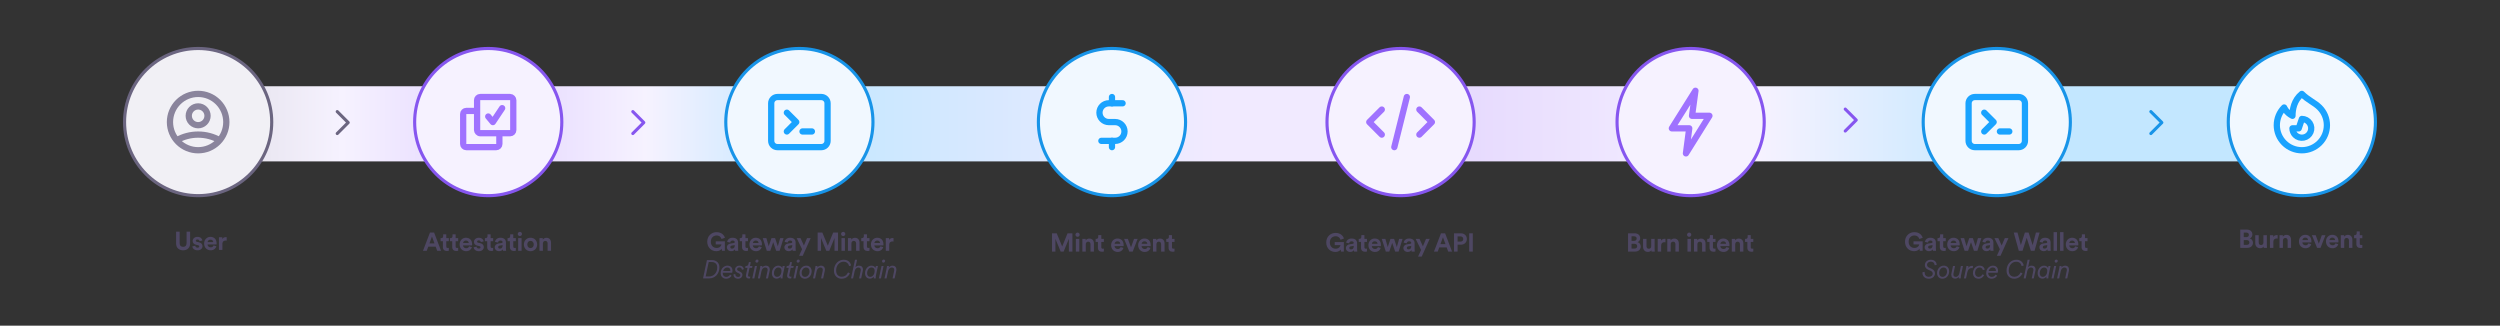 <svg width="998" height="130" viewBox="0 0 998 130" fill="none" xmlns="http://www.w3.org/2000/svg">
<rect x="0" y="0" width="998" height="130" fill="#333333" stroke="none"/>
<path d="M80 64.428V34.428L195 34.428V64.428L80 64.428Z" fill="url(#paint0_linear_6854_1339)"/>
<path d="M319 34.428V64.428H195V34.428H319Z" fill="url(#paint1_linear_6854_1339)"/>
<path d="M919 34.428V64.428H559V34.428H919Z" fill="url(#paint2_linear_6854_1339)"/>
<path d="M319 64.428V34.428L559 34.428V64.428L319 64.428Z" fill="url(#paint3_linear_6854_1339)"/>
<g clip-path="url(#clip0_6854_1339)">
<path d="M79.099 19.357C95.322 19.357 108.474 32.508 108.474 48.732C108.474 64.955 95.322 78.107 79.099 78.107C62.875 78.107 49.724 64.955 49.724 48.732C49.724 32.508 62.875 19.357 79.099 19.357Z" fill="#F1F0F5" stroke="#6B6580" stroke-width="1.25"/>
<path d="M70.5 55.987C73.123 54.504 76.086 53.727 79.099 53.732C82.224 53.732 85.157 54.55 87.697 55.987M82.849 46.232C82.849 47.226 82.454 48.18 81.75 48.883C81.047 49.587 80.093 49.982 79.099 49.982C78.104 49.982 77.15 49.587 76.447 48.883C75.744 48.18 75.349 47.226 75.349 46.232C75.349 45.237 75.744 44.283 76.447 43.58C77.15 42.877 78.104 42.482 79.099 42.482C80.093 42.482 81.047 42.877 81.75 43.58C82.454 44.283 82.849 45.237 82.849 46.232ZM90.349 48.732C90.349 50.209 90.058 51.672 89.492 53.037C88.927 54.402 88.098 55.642 87.054 56.687C86.009 57.731 84.769 58.56 83.404 59.125C82.039 59.691 80.576 59.982 79.099 59.982C77.621 59.982 76.158 59.691 74.793 59.125C73.428 58.56 72.188 57.731 71.144 56.687C70.099 55.642 69.27 54.402 68.705 53.037C68.14 51.672 67.849 50.209 67.849 48.732C67.849 45.748 69.034 42.886 71.144 40.777C73.254 38.667 76.115 37.482 79.099 37.482C82.082 37.482 84.944 38.667 87.054 40.777C89.163 42.886 90.349 45.748 90.349 48.732Z" stroke="#8A849C" stroke-width="2.5" stroke-linecap="round" stroke-linejoin="round"/>
</g>
<path d="M90.492 94.686V96.064C90.338 96.033 90.204 96.023 90.081 96.023C89.381 96.023 88.774 96.362 88.774 97.453V99.767H87.406V94.706H88.733V95.457C89.042 94.788 89.741 94.665 90.173 94.665C90.286 94.665 90.389 94.675 90.492 94.686Z" fill="#4E4763"/>
<path d="M82.862 96.661H85.125C85.105 96.157 84.775 95.663 83.994 95.663C83.284 95.663 82.893 96.198 82.862 96.661ZM85.259 97.977L86.4 98.317C86.143 99.191 85.341 99.921 84.097 99.921C82.708 99.921 81.484 98.923 81.484 97.216C81.484 95.601 82.677 94.552 83.973 94.552C85.537 94.552 86.472 95.55 86.472 97.175C86.472 97.37 86.452 97.576 86.452 97.597H82.831C82.862 98.265 83.428 98.749 84.107 98.749C84.745 98.749 85.094 98.43 85.259 97.977Z" fill="#4E4763"/>
<path d="M76.772 98.358L77.945 98.101C77.976 98.502 78.274 98.872 78.871 98.872C79.323 98.872 79.539 98.635 79.539 98.368C79.539 98.142 79.385 97.957 78.994 97.874L78.326 97.72C77.349 97.504 76.906 96.918 76.906 96.208C76.906 95.303 77.709 94.552 78.799 94.552C80.239 94.552 80.722 95.467 80.784 96.013L79.642 96.27C79.601 95.971 79.385 95.591 78.809 95.591C78.449 95.591 78.161 95.807 78.161 96.095C78.161 96.342 78.346 96.496 78.624 96.547L79.344 96.702C80.342 96.907 80.846 97.514 80.846 98.255C80.846 99.078 80.208 99.921 78.881 99.921C77.359 99.921 76.834 98.934 76.772 98.358Z" fill="#4E4763"/>
<path d="M73.092 99.931C71.539 99.931 70.294 98.975 70.294 97.185V92.474H71.714V97.082C71.714 98.039 72.249 98.543 73.092 98.543C73.956 98.543 74.481 98.039 74.481 97.082V92.474H75.9V97.185C75.9 98.975 74.656 99.931 73.092 99.931Z" fill="#4E4763"/>
<g clip-path="url(#clip1_6854_1339)">
<path d="M194.901 19.357C211.125 19.357 224.276 32.508 224.276 48.732C224.276 64.955 211.125 78.107 194.901 78.107C178.678 78.107 165.526 64.955 165.526 48.732C165.526 32.508 178.678 19.357 194.901 19.357Z" fill="#F6F2FF" stroke="#8656EF" stroke-width="1.25"/>
<path d="M194.901 46.51L196.753 48.732L200.457 43.176" stroke="#9F72FF" stroke-width="2.5" stroke-linecap="round" stroke-linejoin="round"/>
<rect x="190.457" y="38.732" width="14.444" height="14.444" rx="1.25" stroke="#9F72FF" stroke-width="2.5"/>
<path d="M190.457 44.287H186.151C185.461 44.287 184.901 44.847 184.901 45.537V57.482C184.901 58.172 185.461 58.732 186.151 58.732H198.096C198.786 58.732 199.346 58.172 199.346 57.482V53.176" stroke="#9F72FF" stroke-width="2.5"/>
</g>
<path d="M216.723 97.213V100.124H215.355V95.064H216.682V95.691C216.991 95.166 217.598 94.93 218.143 94.93C219.398 94.93 219.974 95.825 219.974 96.936V100.124H218.606V97.172C218.606 96.606 218.328 96.164 217.67 96.164C217.073 96.164 216.723 96.627 216.723 97.213Z" fill="#4E4763"/>
<path d="M211.785 99.034C212.453 99.034 213.07 98.551 213.07 97.594C213.07 96.637 212.453 96.154 211.785 96.154C211.116 96.154 210.499 96.637 210.499 97.594C210.499 98.54 211.116 99.034 211.785 99.034ZM211.785 94.909C213.297 94.909 214.438 96.031 214.438 97.594C214.438 99.147 213.297 100.279 211.785 100.279C210.273 100.279 209.131 99.147 209.131 97.594C209.131 96.031 210.273 94.909 211.785 94.909Z" fill="#4E4763"/>
<path d="M208.217 100.124H206.849V95.064H208.217V100.124ZM206.684 93.408C206.684 92.934 207.065 92.554 207.528 92.554C208.001 92.554 208.371 92.934 208.371 93.408C208.371 93.86 208.001 94.241 207.528 94.241C207.065 94.241 206.684 93.86 206.684 93.408Z" fill="#4E4763"/>
<path d="M204.903 93.552V95.064H205.921V96.278H204.903V98.396C204.903 98.839 205.108 98.983 205.499 98.983C205.664 98.983 205.849 98.962 205.921 98.942V100.073C205.797 100.124 205.551 100.196 205.149 100.196C204.162 100.196 203.545 99.61 203.545 98.633V96.278H202.629V95.064H202.887C203.421 95.064 203.668 94.714 203.668 94.261V93.552H204.903Z" fill="#4E4763"/>
<path d="M197.501 98.746C197.501 97.841 198.17 97.337 199.013 97.213L200.258 97.028C200.546 96.987 200.639 96.843 200.639 96.668C200.639 96.308 200.361 96.01 199.785 96.01C199.188 96.01 198.859 96.391 198.818 96.833L197.604 96.576C197.687 95.784 198.417 94.909 199.775 94.909C201.379 94.909 201.976 95.815 201.976 96.833V99.322C201.976 99.589 202.007 99.949 202.037 100.124H200.783C200.752 99.991 200.731 99.713 200.731 99.517C200.474 99.919 199.991 100.268 199.24 100.268C198.16 100.268 197.501 99.538 197.501 98.746ZM199.528 99.25C200.104 99.25 200.639 98.972 200.639 98.077V97.851L199.497 98.026C199.147 98.077 198.869 98.273 198.869 98.664C198.869 98.962 199.085 99.25 199.528 99.25Z" fill="#4E4763"/>
<path d="M195.853 93.552V95.064H196.872V96.278H195.853V98.396C195.853 98.839 196.059 98.983 196.45 98.983C196.614 98.983 196.8 98.962 196.872 98.942V100.073C196.748 100.124 196.501 100.196 196.1 100.196C195.113 100.196 194.496 99.61 194.496 98.633V96.278H193.58V95.064H193.837C194.372 95.064 194.619 94.714 194.619 94.261V93.552H195.853Z" fill="#4E4763"/>
<path d="M189.064 98.715L190.237 98.458C190.268 98.859 190.566 99.229 191.163 99.229C191.615 99.229 191.831 98.993 191.831 98.725C191.831 98.499 191.677 98.314 191.286 98.232L190.618 98.077C189.64 97.861 189.198 97.275 189.198 96.565C189.198 95.66 190 94.909 191.091 94.909C192.531 94.909 193.014 95.825 193.076 96.37L191.934 96.627C191.893 96.329 191.677 95.948 191.101 95.948C190.741 95.948 190.453 96.164 190.453 96.452C190.453 96.699 190.638 96.853 190.916 96.905L191.636 97.059C192.634 97.265 193.138 97.872 193.138 98.612C193.138 99.435 192.5 100.279 191.173 100.279C189.651 100.279 189.126 99.291 189.064 98.715Z" fill="#4E4763"/>
<path d="M184.86 97.018H187.123C187.102 96.514 186.773 96.02 185.991 96.02C185.281 96.02 184.891 96.555 184.86 97.018ZM187.256 98.335L188.398 98.674C188.141 99.548 187.339 100.279 186.094 100.279C184.705 100.279 183.481 99.281 183.481 97.573C183.481 95.959 184.675 94.909 185.971 94.909C187.534 94.909 188.47 95.907 188.47 97.532C188.47 97.728 188.449 97.933 188.449 97.954H184.829C184.86 98.623 185.425 99.106 186.104 99.106C186.742 99.106 187.092 98.787 187.256 98.335Z" fill="#4E4763"/>
<path d="M181.883 93.552V95.064H182.902V96.278H181.883V98.396C181.883 98.839 182.089 98.983 182.48 98.983C182.645 98.983 182.83 98.962 182.902 98.942V100.073C182.778 100.124 182.531 100.196 182.13 100.196C181.143 100.196 180.526 99.61 180.526 98.633V96.278H179.61V95.064H179.867C180.402 95.064 180.649 94.714 180.649 94.261V93.552H181.883Z" fill="#4E4763"/>
<path d="M178.157 93.552V95.064H179.176V96.278H178.157V98.396C178.157 98.839 178.363 98.983 178.754 98.983C178.919 98.983 179.104 98.962 179.176 98.942V100.073C179.052 100.124 178.805 100.196 178.404 100.196C177.417 100.196 176.8 99.61 176.8 98.633V96.278H175.884V95.064H176.141C176.676 95.064 176.923 94.714 176.923 94.261V93.552H178.157Z" fill="#4E4763"/>
<path d="M174.529 100.124L173.922 98.458H170.96L170.353 100.124H168.851L171.649 92.832H173.295L176.072 100.124H174.529ZM172.441 94.406L171.433 97.162H173.449L172.441 94.406Z" fill="#4E4763"/>
<g clip-path="url(#clip2_6854_1339)">
<path d="M319.112 19.357C335.336 19.357 348.487 32.508 348.487 48.732C348.487 64.955 335.336 78.107 319.112 78.107C302.889 78.107 289.737 64.955 289.737 48.732C289.737 32.508 302.889 19.357 319.112 19.357Z" fill="#F1F8FF" stroke="#1894E8" stroke-width="1.25"/>
<path d="M314.112 44.982L317.862 48.732L314.112 52.482M320.362 52.482H324.112M310.362 58.732H327.862C328.525 58.732 329.161 58.468 329.63 57.999C330.099 57.531 330.362 56.895 330.362 56.232V41.232C330.362 40.569 330.099 39.933 329.63 39.464C329.161 38.995 328.525 38.732 327.862 38.732H310.362C309.699 38.732 309.063 38.995 308.595 39.464C308.126 39.933 307.862 40.569 307.862 41.232V56.232C307.862 56.895 308.126 57.531 308.595 57.999C309.063 58.468 309.699 58.732 310.362 58.732Z" stroke="#1AA3FF" stroke-width="2.5" stroke-linecap="round" stroke-linejoin="round"/>
</g>
<path d="M357.137 111.124H356.314L356.941 108.172C356.972 108.028 356.993 107.884 356.993 107.73C356.993 107.154 356.663 106.784 356.005 106.784C355.223 106.784 354.689 107.483 354.534 108.224L353.917 111.124H353.094L353.958 107.061C354.051 106.619 354.082 106.269 354.082 106.197H354.884C354.884 106.28 354.863 106.557 354.812 106.804C355.162 106.311 355.727 106.053 356.355 106.053C357.25 106.053 357.846 106.65 357.846 107.545C357.846 107.689 357.836 107.874 357.795 108.059L357.137 111.124Z" fill="#4E4763"/>
<path d="M352.11 104.295C352.11 103.914 352.449 103.616 352.789 103.616C353.108 103.616 353.344 103.863 353.344 104.171C353.344 104.541 353.005 104.85 352.665 104.85C352.336 104.85 352.11 104.603 352.11 104.295ZM351.678 111.124H350.855L351.904 106.197H352.727L351.678 111.124Z" fill="#4E4763"/>
<path d="M347.918 106.773C346.838 106.773 346.149 107.936 346.149 109.067C346.149 109.9 346.581 110.517 347.424 110.517C348.586 110.517 349.173 109.191 349.173 108.162C349.173 107.38 348.771 106.773 347.918 106.773ZM349.646 106.197H350.469L349.697 109.818C349.594 110.291 349.594 110.672 349.594 110.888C349.594 110.98 349.594 111.032 349.605 111.124H348.823C348.813 111.063 348.802 110.96 348.802 110.816C348.802 110.713 348.802 110.589 348.823 110.415C348.494 110.847 347.949 111.237 347.27 111.237C346.005 111.237 345.326 110.281 345.326 109.088C345.326 107.442 346.406 106.053 347.887 106.053C348.833 106.053 349.296 106.578 349.481 106.979L349.646 106.197Z" fill="#4E4763"/>
<path d="M343.779 111.124H342.956L343.594 108.121C343.625 107.987 343.635 107.864 343.635 107.74C343.635 107.164 343.316 106.784 342.648 106.784C341.866 106.784 341.331 107.483 341.177 108.224L340.56 111.124H339.737L341.321 103.688H342.144L341.496 106.701C341.825 106.29 342.349 106.053 342.967 106.053C343.923 106.064 344.499 106.66 344.499 107.545C344.499 107.689 344.479 107.853 344.448 108.008L343.779 111.124Z" fill="#4E4763"/>
<path d="M336.817 103.688C338.545 103.688 339.512 104.727 339.749 105.992L338.936 106.228C338.751 105.241 337.99 104.48 336.735 104.48C335.007 104.48 333.783 106.033 333.783 107.997C333.783 109.571 334.698 110.476 336.046 110.476C337.136 110.476 338.01 109.89 338.525 108.759L339.265 109.088C338.669 110.425 337.506 111.268 335.964 111.268C334.215 111.268 332.909 109.993 332.909 108.049C332.909 105.189 334.925 103.688 336.817 103.688Z" fill="#4E4763"/>
<path d="M328.604 111.124H327.781L328.408 108.172C328.439 108.028 328.46 107.884 328.46 107.73C328.46 107.154 328.131 106.784 327.472 106.784C326.691 106.784 326.156 107.483 326.002 108.224L325.384 111.124H324.562L325.426 107.061C325.518 106.619 325.549 106.269 325.549 106.197H326.351C326.351 106.28 326.331 106.557 326.279 106.804C326.629 106.311 327.195 106.053 327.822 106.053C328.717 106.053 329.314 106.65 329.314 107.545C329.314 107.689 329.303 107.874 329.262 108.059L328.604 111.124Z" fill="#4E4763"/>
<path d="M321.805 106.784C320.931 106.784 320.016 107.576 320.016 109.005C320.016 109.931 320.561 110.538 321.373 110.538C322.258 110.538 323.173 109.725 323.173 108.306C323.173 107.391 322.639 106.784 321.805 106.784ZM324.007 108.285C324.007 110.003 322.813 111.268 321.332 111.268C319.995 111.268 319.183 110.281 319.183 109.026C319.183 107.288 320.396 106.053 321.867 106.053C323.235 106.053 324.007 107.031 324.007 108.285Z" fill="#4E4763"/>
<path d="M318.013 104.295C318.013 103.914 318.353 103.616 318.692 103.616C319.011 103.616 319.247 103.863 319.247 104.171C319.247 104.541 318.908 104.85 318.569 104.85C318.239 104.85 318.013 104.603 318.013 104.295ZM317.581 111.124H316.758L317.807 106.197H318.63L317.581 111.124Z" fill="#4E4763"/>
<path d="M314.221 110.096C314.221 109.972 314.231 109.828 314.272 109.653L314.848 106.938H313.933L314.087 106.197H314.262C314.807 106.197 315.126 105.951 315.229 105.436L315.403 104.634H316.165L315.835 106.197H316.843L316.689 106.938H315.671L315.105 109.623C315.074 109.767 315.064 109.859 315.064 109.941C315.064 110.281 315.249 110.456 315.65 110.456C315.774 110.456 315.897 110.445 315.979 110.435L315.835 111.114C315.784 111.135 315.63 111.176 315.373 111.176C314.663 111.176 314.221 110.775 314.221 110.096Z" fill="#4E4763"/>
<path d="M310.728 106.773C309.648 106.773 308.959 107.936 308.959 109.067C308.959 109.9 309.391 110.517 310.234 110.517C311.396 110.517 311.983 109.191 311.983 108.162C311.983 107.38 311.581 106.773 310.728 106.773ZM312.456 106.197H313.279L312.507 109.818C312.404 110.291 312.404 110.672 312.404 110.888C312.404 110.98 312.404 111.032 312.415 111.124H311.633C311.623 111.063 311.612 110.96 311.612 110.816C311.612 110.713 311.612 110.589 311.633 110.415C311.304 110.847 310.759 111.237 310.08 111.237C308.815 111.237 308.136 110.281 308.136 109.088C308.136 107.442 309.216 106.053 310.697 106.053C311.643 106.053 312.106 106.578 312.291 106.979L312.456 106.197Z" fill="#4E4763"/>
<path d="M306.589 111.124H305.766L306.394 108.172C306.425 108.028 306.445 107.884 306.445 107.73C306.445 107.154 306.116 106.784 305.458 106.784C304.676 106.784 304.141 107.483 303.987 108.224L303.37 111.124H302.547L303.411 107.061C303.503 106.619 303.534 106.269 303.534 106.197H304.337C304.337 106.28 304.316 106.557 304.265 106.804C304.614 106.311 305.18 106.053 305.807 106.053C306.702 106.053 307.299 106.65 307.299 107.545C307.299 107.689 307.289 107.874 307.247 108.059L306.589 111.124Z" fill="#4E4763"/>
<path d="M301.562 104.295C301.562 103.914 301.902 103.616 302.241 103.616C302.56 103.616 302.797 103.863 302.797 104.171C302.797 104.541 302.457 104.85 302.118 104.85C301.789 104.85 301.562 104.603 301.562 104.295ZM301.13 111.124H300.308L301.357 106.197H302.18L301.13 111.124Z" fill="#4E4763"/>
<path d="M297.77 110.096C297.77 109.972 297.78 109.828 297.821 109.653L298.397 106.938H297.482L297.636 106.197H297.811C298.356 106.197 298.675 105.951 298.778 105.436L298.953 104.634H299.714L299.385 106.197H300.393L300.239 106.938H299.22L298.655 109.623C298.624 109.767 298.613 109.859 298.613 109.941C298.613 110.281 298.799 110.456 299.2 110.456C299.323 110.456 299.447 110.445 299.529 110.435L299.385 111.114C299.333 111.135 299.179 111.176 298.922 111.176C298.212 111.176 297.77 110.775 297.77 110.096Z" fill="#4E4763"/>
<path d="M293.524 109.386V109.448C293.535 110.075 293.936 110.569 294.656 110.569C295.232 110.569 295.561 110.219 295.561 109.818C295.561 109.53 295.376 109.304 295.036 109.149L294.327 108.82C293.771 108.573 293.442 108.162 293.442 107.596C293.442 106.784 294.121 106.053 295.201 106.053C296.445 106.053 296.888 106.917 296.919 107.483L296.178 107.679C296.137 107.247 295.869 106.743 295.129 106.743C294.604 106.743 294.244 107.082 294.244 107.473C294.244 107.771 294.388 107.967 294.707 108.111L295.396 108.429C296.024 108.717 296.384 109.18 296.384 109.746C296.384 110.425 295.849 111.268 294.615 111.268C293.349 111.268 292.794 110.384 292.794 109.623V109.561L293.524 109.386Z" fill="#4E4763"/>
<path d="M288.655 108.193H291.545C291.555 108.152 291.566 108.069 291.566 107.987C291.566 107.38 291.216 106.773 290.342 106.773C289.467 106.773 288.85 107.452 288.655 108.193ZM292.286 108.872H288.531C288.521 108.923 288.511 109.026 288.511 109.108C288.511 109.983 289.128 110.538 289.889 110.538C290.671 110.538 291.185 110.096 291.442 109.633L292.059 110.044C291.699 110.713 290.907 111.268 289.899 111.268C288.686 111.268 287.698 110.487 287.698 109.047C287.698 107.195 289.035 106.053 290.383 106.053C291.71 106.053 292.409 106.887 292.409 108.039C292.409 108.388 292.337 108.697 292.286 108.872Z" fill="#4E4763"/>
<path d="M281.697 110.363H283.188C284.659 110.363 286.326 109.129 286.326 106.753C286.326 105.334 285.41 104.593 284.042 104.593H282.921L281.697 110.363ZM283.178 111.124H280.658L282.211 103.832H284.186C285.986 103.832 287.19 104.943 287.19 106.702C287.19 109.458 285.287 111.124 283.178 111.124Z" fill="#4E4763"/>
<path d="M356.691 95.043V96.421C356.537 96.391 356.403 96.38 356.28 96.38C355.58 96.38 354.973 96.72 354.973 97.81V100.124H353.605V95.064H354.932V95.814C355.241 95.146 355.94 95.022 356.372 95.022C356.485 95.022 356.588 95.033 356.691 95.043Z" fill="#4E4763"/>
<path d="M349.061 97.018H351.324C351.303 96.514 350.974 96.02 350.192 96.02C349.483 96.02 349.092 96.555 349.061 97.018ZM351.457 98.335L352.599 98.674C352.342 99.548 351.54 100.279 350.295 100.279C348.907 100.279 347.683 99.281 347.683 97.573C347.683 95.959 348.876 94.909 350.172 94.909C351.735 94.909 352.671 95.907 352.671 97.532C352.671 97.728 352.651 97.933 352.651 97.954H349.03C349.061 98.623 349.627 99.106 350.305 99.106C350.943 99.106 351.293 98.787 351.457 98.335Z" fill="#4E4763"/>
<path d="M346.085 93.552V95.064H347.103V96.278H346.085V98.396C346.085 98.839 346.29 98.983 346.681 98.983C346.846 98.983 347.031 98.962 347.103 98.942V100.073C346.98 100.124 346.733 100.196 346.332 100.196C345.344 100.196 344.727 99.61 344.727 98.633V96.278H343.812V95.064H344.069C344.604 95.064 344.85 94.714 344.85 94.261V93.552H346.085Z" fill="#4E4763"/>
<path d="M339.878 97.213V100.124H338.51V95.064H339.837V95.691C340.146 95.166 340.753 94.93 341.298 94.93C342.553 94.93 343.129 95.825 343.129 96.936V100.124H341.761V97.172C341.761 96.606 341.483 96.164 340.825 96.164C340.228 96.164 339.878 96.627 339.878 97.213Z" fill="#4E4763"/>
<path d="M337.287 100.124H335.919V95.064H337.287V100.124ZM335.755 93.408C335.755 92.934 336.135 92.554 336.598 92.554C337.071 92.554 337.442 92.934 337.442 93.408C337.442 93.86 337.071 94.241 336.598 94.241C336.135 94.241 335.755 93.86 335.755 93.408Z" fill="#4E4763"/>
<path d="M334.537 100.124H333.139V95.012L331.04 100.124H329.857L327.759 95.053V100.124H326.401V92.832H328.273L330.464 98.098L332.604 92.832H334.537V100.124Z" fill="#4E4763"/>
<path d="M320.445 102.12H318.995L320.188 99.487L318.039 95.064H319.571L320.919 98.026L322.163 95.064H323.624L320.445 102.12Z" fill="#4E4763"/>
<path d="M313.134 98.746C313.134 97.841 313.802 97.337 314.646 97.213L315.89 97.028C316.178 96.987 316.271 96.843 316.271 96.668C316.271 96.308 315.993 96.01 315.417 96.01C314.821 96.01 314.492 96.391 314.45 96.833L313.237 96.576C313.319 95.784 314.049 94.909 315.407 94.909C317.012 94.909 317.608 95.815 317.608 96.833V99.322C317.608 99.589 317.639 99.949 317.67 100.124H316.415C316.384 99.991 316.364 99.713 316.364 99.517C316.106 99.919 315.623 100.268 314.872 100.268C313.792 100.268 313.134 99.538 313.134 98.746ZM315.16 99.25C315.736 99.25 316.271 98.972 316.271 98.077V97.851L315.129 98.026C314.78 98.077 314.502 98.273 314.502 98.664C314.502 98.962 314.718 99.25 315.16 99.25Z" fill="#4E4763"/>
<path d="M307.977 95.064H309.417L310.507 98.324L311.443 95.064H312.801L311.217 100.124H309.849L308.666 96.668L307.504 100.124H306.115L304.5 95.064H305.94L306.876 98.314L307.977 95.064Z" fill="#4E4763"/>
<path d="M300.552 97.018H302.814C302.794 96.514 302.465 96.02 301.683 96.02C300.973 96.02 300.582 96.555 300.552 97.018ZM302.948 98.335L304.09 98.674C303.833 99.548 303.03 100.279 301.786 100.279C300.397 100.279 299.173 99.281 299.173 97.573C299.173 95.959 300.366 94.909 301.662 94.909C303.226 94.909 304.162 95.907 304.162 97.532C304.162 97.728 304.141 97.933 304.141 97.954H300.521C300.552 98.623 301.117 99.106 301.796 99.106C302.434 99.106 302.784 98.787 302.948 98.335Z" fill="#4E4763"/>
<path d="M297.575 93.552V95.064H298.594V96.278H297.575V98.396C297.575 98.839 297.781 98.983 298.172 98.983C298.337 98.983 298.522 98.962 298.594 98.942V100.073C298.47 100.124 298.223 100.196 297.822 100.196C296.835 100.196 296.218 99.61 296.218 98.633V96.278H295.302V95.064H295.559C296.094 95.064 296.341 94.714 296.341 94.261V93.552H297.575Z" fill="#4E4763"/>
<path d="M290.174 98.746C290.174 97.841 290.843 97.337 291.686 97.213L292.931 97.028C293.219 96.987 293.311 96.843 293.311 96.668C293.311 96.308 293.034 96.01 292.458 96.01C291.861 96.01 291.532 96.391 291.491 96.833L290.277 96.576C290.359 95.784 291.09 94.909 292.447 94.909C294.052 94.909 294.649 95.815 294.649 96.833V99.322C294.649 99.589 294.679 99.949 294.71 100.124H293.455C293.425 99.991 293.404 99.713 293.404 99.517C293.147 99.919 292.663 100.268 291.913 100.268C290.833 100.268 290.174 99.538 290.174 98.746ZM292.201 99.25C292.777 99.25 293.311 98.972 293.311 98.077V97.851L292.17 98.026C291.82 98.077 291.542 98.273 291.542 98.664C291.542 98.962 291.758 99.25 292.201 99.25Z" fill="#4E4763"/>
<path d="M289.366 100.124H288.214L288.121 99.291C287.792 99.785 287.072 100.279 285.972 100.279C284.007 100.279 282.331 98.839 282.331 96.483C282.331 94.128 284.089 92.677 286.064 92.677C287.977 92.677 289.037 93.799 289.397 94.92L288.039 95.403C287.854 94.755 287.247 94.004 286.064 94.004C284.964 94.004 283.771 94.755 283.771 96.483C283.771 98.129 284.851 98.983 286.075 98.983C287.422 98.983 287.947 98.078 288.029 97.563H285.725V96.329H289.366V100.124Z" fill="#4E4763"/>
<g clip-path="url(#clip3_6854_1339)">
<path d="M797.112 19.357C813.336 19.357 826.487 32.508 826.487 48.732C826.487 64.955 813.336 78.107 797.112 78.107C780.889 78.107 767.737 64.955 767.737 48.732C767.737 32.508 780.889 19.357 797.112 19.357Z" fill="#F1F8FF" stroke="#1894E8" stroke-width="1.25"/>
<path d="M792.112 44.982L795.862 48.732L792.112 52.482M798.362 52.482H802.112M788.362 58.732H805.862C806.525 58.732 807.161 58.468 807.63 57.999C808.099 57.531 808.362 56.895 808.362 56.232V41.232C808.362 40.569 808.099 39.933 807.63 39.464C807.161 38.995 806.525 38.732 805.862 38.732H788.362C787.699 38.732 787.063 38.995 786.595 39.464C786.126 39.933 785.862 40.569 785.862 41.232V56.232C785.862 56.895 786.126 57.531 786.595 57.999C787.063 58.468 787.699 58.732 788.362 58.732Z" stroke="#1AA3FF" stroke-width="2.5" stroke-linecap="round" stroke-linejoin="round"/>
</g>
<path d="M825.242 111.124H824.419L825.046 108.172C825.077 108.028 825.098 107.884 825.098 107.73C825.098 107.154 824.768 106.784 824.11 106.784C823.328 106.784 822.794 107.483 822.639 108.224L822.022 111.124H821.199L822.063 107.061C822.156 106.619 822.187 106.269 822.187 106.197H822.989C822.989 106.28 822.968 106.557 822.917 106.804C823.267 106.311 823.832 106.053 824.46 106.053C825.355 106.053 825.951 106.65 825.951 107.545C825.951 107.689 825.941 107.874 825.9 108.059L825.242 111.124Z" fill="#4E4763"/>
<path d="M820.215 104.295C820.215 103.914 820.554 103.616 820.894 103.616C821.213 103.616 821.449 103.863 821.449 104.171C821.449 104.541 821.11 104.85 820.77 104.85C820.441 104.85 820.215 104.603 820.215 104.295ZM819.783 111.124H818.96L820.009 106.197H820.832L819.783 111.124Z" fill="#4E4763"/>
<path d="M816.022 106.773C814.942 106.773 814.253 107.936 814.253 109.067C814.253 109.9 814.685 110.517 815.529 110.517C816.691 110.517 817.277 109.191 817.277 108.162C817.277 107.38 816.876 106.773 816.022 106.773ZM817.75 106.197H818.573L817.802 109.818C817.699 110.291 817.699 110.672 817.699 110.888C817.699 110.98 817.699 111.032 817.709 111.124H816.928C816.917 111.063 816.907 110.96 816.907 110.816C816.907 110.713 816.907 110.589 816.928 110.415C816.598 110.847 816.053 111.237 815.374 111.237C814.109 111.237 813.43 110.281 813.43 109.088C813.43 107.442 814.51 106.053 815.992 106.053C816.938 106.053 817.401 106.578 817.586 106.979L817.75 106.197Z" fill="#4E4763"/>
<path d="M811.884 111.124H811.061L811.699 108.121C811.73 107.987 811.74 107.864 811.74 107.74C811.74 107.164 811.421 106.784 810.753 106.784C809.971 106.784 809.436 107.483 809.282 108.224L808.665 111.124H807.842L809.426 103.688H810.249L809.601 106.701C809.93 106.29 810.455 106.053 811.072 106.053C812.028 106.064 812.604 106.66 812.604 107.545C812.604 107.689 812.584 107.853 812.553 108.008L811.884 111.124Z" fill="#4E4763"/>
<path d="M804.922 103.688C806.65 103.688 807.617 104.727 807.854 105.992L807.041 106.228C806.856 105.241 806.095 104.48 804.84 104.48C803.112 104.48 801.888 106.033 801.888 107.997C801.888 109.571 802.803 110.476 804.151 110.476C805.241 110.476 806.115 109.89 806.63 108.759L807.37 109.088C806.774 110.425 805.611 111.268 804.069 111.268C802.32 111.268 801.014 109.993 801.014 108.049C801.014 105.189 803.03 103.688 804.922 103.688Z" fill="#4E4763"/>
<path d="M793.848 108.193H796.739C796.749 108.152 796.759 108.069 796.759 107.987C796.759 107.38 796.41 106.773 795.535 106.773C794.661 106.773 794.044 107.452 793.848 108.193ZM797.479 108.872H793.725C793.715 108.923 793.704 109.026 793.704 109.108C793.704 109.983 794.322 110.538 795.083 110.538C795.864 110.538 796.379 110.096 796.636 109.633L797.253 110.044C796.893 110.713 796.101 111.268 795.093 111.268C793.879 111.268 792.892 110.487 792.892 109.047C792.892 107.195 794.229 106.053 795.576 106.053C796.903 106.053 797.603 106.887 797.603 108.039C797.603 108.388 797.531 108.697 797.479 108.872Z" fill="#4E4763"/>
<path d="M792.32 107.596L791.559 107.864C791.425 107.277 791.003 106.784 790.242 106.784C789.337 106.784 788.442 107.565 788.442 109.005C788.442 109.931 789.008 110.538 789.882 110.538C790.664 110.538 791.116 110.034 791.384 109.509L792.073 109.818C791.682 110.6 790.952 111.268 789.841 111.268C788.463 111.268 787.609 110.301 787.609 109.016C787.609 107.267 788.833 106.053 790.293 106.053C791.6 106.053 792.145 106.876 792.32 107.596Z" fill="#4E4763"/>
<path d="M787.465 107.061C787.332 107.031 787.198 107.01 787.044 107.01C786.272 107.01 785.604 107.504 785.357 108.645L784.832 111.124H784.009L784.873 107.061C784.966 106.629 784.997 106.3 784.997 106.197H785.799C785.799 106.383 785.768 106.753 785.706 106.959C786.097 106.331 786.745 106.125 787.29 106.125C787.434 106.125 787.568 106.146 787.65 106.167L787.465 107.061Z" fill="#4E4763"/>
<path d="M783.624 106.198L782.822 109.962C782.75 110.281 782.729 110.662 782.729 110.867C782.729 110.97 782.729 111.032 782.74 111.124H781.948C781.937 111.063 781.927 110.96 781.927 110.816C781.927 110.723 781.937 110.631 781.958 110.487C781.649 110.939 781.084 111.238 780.549 111.238C779.531 111.238 778.955 110.6 778.955 109.664C778.955 109.489 778.985 109.283 779.027 109.078L779.644 106.198H780.467L779.849 109.057C779.808 109.242 779.798 109.417 779.798 109.561C779.798 110.116 780.076 110.528 780.775 110.528C781.526 110.528 782.02 109.88 782.195 109.057L782.801 106.198H783.624Z" fill="#4E4763"/>
<path d="M775.9 106.784C775.026 106.784 774.11 107.576 774.11 109.005C774.11 109.931 774.656 110.538 775.468 110.538C776.353 110.538 777.268 109.725 777.268 108.306C777.268 107.391 776.733 106.784 775.9 106.784ZM778.101 108.285C778.101 110.003 776.908 111.268 775.427 111.268C774.09 111.268 773.277 110.281 773.277 109.026C773.277 107.288 774.491 106.053 775.962 106.053C777.33 106.053 778.101 107.031 778.101 108.285Z" fill="#4E4763"/>
<path d="M770.012 110.497C770.917 110.487 771.544 109.983 771.544 109.232C771.544 108.769 771.297 108.368 770.69 108.09L769.682 107.637C768.89 107.288 768.397 106.701 768.397 105.817C768.397 104.603 769.466 103.688 770.783 103.688C772.501 103.688 773.118 104.871 773.118 105.745L772.305 105.899C772.305 105.385 772.028 104.449 770.711 104.449C769.94 104.449 769.271 104.973 769.271 105.704C769.271 106.228 769.538 106.578 770.022 106.794L771.04 107.267C771.986 107.699 772.439 108.337 772.439 109.139C772.439 110.301 771.441 111.268 770.012 111.268C768.263 111.268 767.45 110.137 767.45 108.944C767.45 108.882 767.45 108.789 767.471 108.676L768.335 108.532C768.325 108.625 768.314 108.728 768.314 108.841C768.314 109.705 768.829 110.497 770.012 110.497Z" fill="#4E4763"/>
<path d="M832.322 93.552V95.064H833.341V96.278H832.322V98.396C832.322 98.839 832.528 98.983 832.919 98.983C833.083 98.983 833.269 98.962 833.341 98.942V100.073C833.217 100.124 832.97 100.196 832.569 100.196C831.582 100.196 830.965 99.61 830.965 98.633V96.278H830.049V95.064H830.306C830.841 95.064 831.088 94.714 831.088 94.261V93.552H832.322Z" fill="#4E4763"/>
<path d="M826.049 97.018H828.312C828.291 96.514 827.962 96.02 827.18 96.02C826.47 96.02 826.08 96.555 826.049 97.018ZM828.445 98.335L829.587 98.674C829.33 99.548 828.528 100.279 827.283 100.279C825.894 100.279 824.67 99.281 824.67 97.573C824.67 95.959 825.864 94.909 827.16 94.909C828.723 94.909 829.659 95.907 829.659 97.532C829.659 97.728 829.638 97.933 829.638 97.954H826.018C826.049 98.623 826.614 99.106 827.293 99.106C827.931 99.106 828.281 98.787 828.445 98.335Z" fill="#4E4763"/>
<path d="M823.746 100.124H822.378V92.677H823.746V100.124Z" fill="#4E4763"/>
<path d="M821.155 100.124H819.787V92.677H821.155V100.124Z" fill="#4E4763"/>
<path d="M814.126 98.746C814.126 97.841 814.794 97.337 815.638 97.213L816.882 97.028C817.17 96.987 817.263 96.843 817.263 96.668C817.263 96.308 816.985 96.01 816.409 96.01C815.813 96.01 815.483 96.391 815.442 96.833L814.229 96.576C814.311 95.784 815.041 94.909 816.399 94.909C818.003 94.909 818.6 95.815 818.6 96.833V99.322C818.6 99.589 818.631 99.949 818.662 100.124H817.407C817.376 99.991 817.355 99.713 817.355 99.517C817.098 99.919 816.615 100.268 815.864 100.268C814.784 100.268 814.126 99.538 814.126 98.746ZM816.152 99.25C816.728 99.25 817.263 98.972 817.263 98.077V97.851L816.121 98.026C815.771 98.077 815.494 98.273 815.494 98.664C815.494 98.962 815.71 99.25 816.152 99.25Z" fill="#4E4763"/>
<path d="M811.435 97.872L812.752 92.832H814.202L812.186 100.124H810.726L809.059 94.93L807.393 100.124H805.912L803.886 92.832H805.387L806.725 97.851L808.339 92.832H809.81L811.435 97.872Z" fill="#4E4763"/>
<path d="M798.598 102.12H797.148L798.341 99.487L796.191 95.064H797.724L799.071 98.026L800.316 95.064H801.777L798.598 102.12Z" fill="#4E4763"/>
<path d="M791.287 98.746C791.287 97.841 791.955 97.337 792.799 97.213L794.043 97.028C794.331 96.987 794.424 96.843 794.424 96.668C794.424 96.308 794.146 96.01 793.57 96.01C792.974 96.01 792.645 96.391 792.603 96.833L791.39 96.576C791.472 95.784 792.202 94.909 793.56 94.909C795.165 94.909 795.761 95.815 795.761 96.833V99.322C795.761 99.589 795.792 99.949 795.823 100.124H794.568C794.537 99.991 794.517 99.713 794.517 99.517C794.259 99.919 793.776 100.268 793.025 100.268C791.945 100.268 791.287 99.538 791.287 98.746ZM793.313 99.25C793.889 99.25 794.424 98.972 794.424 98.077V97.851L793.282 98.026C792.933 98.077 792.655 98.273 792.655 98.664C792.655 98.962 792.871 99.25 793.313 99.25Z" fill="#4E4763"/>
<path d="M786.13 95.064H787.57L788.66 98.324L789.596 95.064H790.954L789.37 100.124H788.002L786.819 96.668L785.657 100.124H784.268L782.653 95.064H784.093L785.029 98.314L786.13 95.064Z" fill="#4E4763"/>
<path d="M778.704 97.018H780.967C780.947 96.514 780.618 96.02 779.836 96.02C779.126 96.02 778.735 96.555 778.704 97.018ZM781.101 98.335L782.243 98.674C781.986 99.548 781.183 100.279 779.939 100.279C778.55 100.279 777.326 99.281 777.326 97.573C777.326 95.959 778.519 94.909 779.815 94.909C781.379 94.909 782.315 95.907 782.315 97.532C782.315 97.728 782.294 97.933 782.294 97.954H778.674C778.704 98.623 779.27 99.106 779.949 99.106C780.587 99.106 780.936 98.787 781.101 98.335Z" fill="#4E4763"/>
<path d="M775.728 93.552V95.064H776.747V96.278H775.728V98.396C775.728 98.839 775.934 98.983 776.325 98.983C776.489 98.983 776.675 98.962 776.747 98.942V100.073C776.623 100.124 776.376 100.196 775.975 100.196C774.988 100.196 774.371 99.61 774.371 98.633V96.278H773.455V95.064H773.712C774.247 95.064 774.494 94.714 774.494 94.261V93.552H775.728Z" fill="#4E4763"/>
<path d="M768.327 98.746C768.327 97.841 768.996 97.337 769.839 97.213L771.084 97.028C771.372 96.987 771.465 96.843 771.465 96.668C771.465 96.308 771.187 96.01 770.611 96.01C770.014 96.01 769.685 96.391 769.644 96.833L768.43 96.576C768.513 95.784 769.243 94.909 770.601 94.909C772.205 94.909 772.802 95.815 772.802 96.833V99.322C772.802 99.589 772.833 99.949 772.863 100.124H771.609C771.578 99.991 771.557 99.713 771.557 99.517C771.3 99.919 770.817 100.268 770.066 100.268C768.986 100.268 768.327 99.538 768.327 98.746ZM770.354 99.25C770.93 99.25 771.465 98.972 771.465 98.077V97.851L770.323 98.026C769.973 98.077 769.695 98.273 769.695 98.664C769.695 98.962 769.911 99.25 770.354 99.25Z" fill="#4E4763"/>
<path d="M767.519 100.124H766.367L766.275 99.291C765.945 99.785 765.225 100.279 764.125 100.279C762.16 100.279 760.484 98.839 760.484 96.483C760.484 94.128 762.242 92.677 764.217 92.677C766.131 92.677 767.19 93.799 767.55 94.92L766.192 95.403C766.007 94.755 765.4 94.004 764.217 94.004C763.117 94.004 761.924 94.755 761.924 96.483C761.924 98.129 763.004 98.983 764.228 98.983C765.575 98.983 766.1 98.078 766.182 97.563H763.878V96.329H767.519V100.124Z" fill="#4E4763"/>
<g clip-path="url(#clip4_6854_1339)">
<path d="M443.901 19.357C460.125 19.357 473.276 32.508 473.276 48.732C473.276 64.955 460.125 78.107 443.901 78.107C427.678 78.107 414.526 64.955 414.526 48.732C414.526 32.508 427.678 19.357 443.901 19.357Z" fill="#F1F8FF" stroke="#1894E8" stroke-width="1.25"/>
<path d="M448.135 41.232H442.651C440.58 41.232 438.901 42.911 438.901 44.982V44.982C438.901 47.053 440.58 48.732 442.651 48.732H445.151C447.222 48.732 448.901 50.411 448.901 52.482V52.482C448.901 54.553 447.222 56.232 445.151 56.232H439.667" stroke="#1AA3FF" stroke-width="2.5" stroke-linecap="round"/>
<path d="M443.901 41.232V38.732" stroke="#1AA3FF" stroke-width="2.5" stroke-linecap="round"/>
<path d="M443.901 58.732V56.232" stroke="#1AA3FF" stroke-width="2.5" stroke-linecap="round"/>
</g>
<path d="M467.85 93.856V95.368H468.869V96.581H467.85V98.7C467.85 99.142 468.056 99.286 468.447 99.286C468.611 99.286 468.797 99.266 468.869 99.245V100.377C468.745 100.428 468.498 100.5 468.097 100.5C467.11 100.5 466.493 99.914 466.493 98.937V96.581H465.577V95.368H465.834C466.369 95.368 466.616 95.018 466.616 94.565V93.856H467.85Z" fill="#4E4763"/>
<path d="M461.644 97.517V100.428H460.276V95.367H461.603V95.995C461.911 95.47 462.518 95.234 463.063 95.234C464.318 95.234 464.894 96.129 464.894 97.239V100.428H463.526V97.476C463.526 96.91 463.248 96.468 462.59 96.468C461.994 96.468 461.644 96.931 461.644 97.517Z" fill="#4E4763"/>
<path d="M455.732 97.322H457.995C457.974 96.818 457.645 96.324 456.863 96.324C456.154 96.324 455.763 96.859 455.732 97.322ZM458.128 98.638L459.27 98.978C459.013 99.852 458.211 100.582 456.966 100.582C455.578 100.582 454.354 99.585 454.354 97.877C454.354 96.262 455.547 95.213 456.843 95.213C458.406 95.213 459.342 96.211 459.342 97.836C459.342 98.031 459.322 98.237 459.322 98.258H455.701C455.732 98.926 456.298 99.41 456.976 99.41C457.614 99.41 457.964 99.091 458.128 98.638Z" fill="#4E4763"/>
<path d="M454.143 95.367L452.178 100.428H450.81L448.743 95.367H450.244L451.499 98.762L452.703 95.367H454.143Z" fill="#4E4763"/>
<path d="M444.945 97.322H447.208C447.187 96.818 446.858 96.324 446.077 96.324C445.367 96.324 444.976 96.859 444.945 97.322ZM447.342 98.638L448.483 98.978C448.226 99.852 447.424 100.582 446.179 100.582C444.791 100.582 443.567 99.585 443.567 97.877C443.567 96.262 444.76 95.213 446.056 95.213C447.619 95.213 448.555 96.211 448.555 97.836C448.555 98.031 448.535 98.237 448.535 98.258H444.914C444.945 98.926 445.511 99.41 446.19 99.41C446.827 99.41 447.177 99.091 447.342 98.638Z" fill="#4E4763"/>
<path d="M439.649 93.856V95.368H440.667V96.581H439.649V98.7C439.649 99.142 439.855 99.286 440.246 99.286C440.41 99.286 440.595 99.266 440.667 99.245V100.377C440.544 100.428 440.297 100.5 439.896 100.5C438.909 100.5 438.291 99.914 438.291 98.937V96.581H437.376V95.368H437.633C438.168 95.368 438.415 95.018 438.415 94.565V93.856H439.649Z" fill="#4E4763"/>
<path d="M433.443 97.517V100.428H432.075V95.367H433.402V95.995C433.71 95.47 434.317 95.234 434.862 95.234C436.117 95.234 436.693 96.129 436.693 97.239V100.428H435.325V97.476C435.325 96.91 435.047 96.468 434.389 96.468C433.792 96.468 433.443 96.931 433.443 97.517Z" fill="#4E4763"/>
<path d="M430.852 100.428H429.484V95.367H430.852V100.428ZM429.319 93.711C429.319 93.238 429.7 92.858 430.163 92.858C430.636 92.858 431.006 93.238 431.006 93.711C431.006 94.164 430.636 94.544 430.163 94.544C429.7 94.544 429.319 94.164 429.319 93.711Z" fill="#4E4763"/>
<path d="M428.102 100.428H426.703V95.316L424.605 100.428H423.422L421.324 95.357V100.428H419.966V93.135H421.838L424.029 98.402L426.168 93.135H428.102V100.428Z" fill="#4E4763"/>
<g clip-path="url(#clip5_6854_1339)">
<path d="M918.901 19.357C935.125 19.357 948.276 32.508 948.276 48.732C948.276 64.955 935.125 78.107 918.901 78.107C902.678 78.107 889.526 64.955 889.526 48.732C889.526 32.508 902.678 19.357 918.901 19.357Z" fill="#F1F8FF" stroke="#1894E8" stroke-width="1.25"/>
<path d="M918.902 59.982C921.554 59.982 924.097 58.928 925.973 57.053C926.903 56.125 927.64 55.023 928.143 53.81C928.646 52.596 928.903 51.295 928.902 49.982C928.903 48.668 928.645 47.367 928.142 46.154C927.64 44.94 926.902 43.838 925.972 42.91C924.014 40.953 921.402 39.982 918.884 37.482C915.777 39.982 915.152 43.732 915.152 46.232C912.652 44.982 911.83 42.91 911.83 42.91C909.955 44.786 908.901 47.33 908.901 49.982C908.901 52.634 909.955 55.178 911.83 57.053C913.706 58.928 916.249 59.982 918.902 59.982Z" stroke="#1AA3FF" stroke-width="2.5" stroke-linecap="round" stroke-linejoin="round"/>
<path d="M917.811 54.819C917.222 54.64 916.686 54.319 916.25 53.883C915.518 53.152 915.151 52.192 915.151 51.232H917.651L918.92 47.482C919.536 47.485 920.142 47.639 920.684 47.932C921.226 48.225 921.687 48.646 922.028 49.16C922.368 49.673 922.577 50.262 922.635 50.876C922.694 51.489 922.6 52.107 922.363 52.675C922.126 53.244 921.753 53.745 921.276 54.135C920.799 54.525 920.233 54.791 919.629 54.91C919.025 55.03 918.4 54.999 917.811 54.819Z" stroke="#1AA3FF" stroke-width="2.5" stroke-linecap="round" stroke-linejoin="round"/>
</g>
<path d="M942.023 92.374V93.886H943.041V95.1H942.023V97.219C942.023 97.661 942.229 97.805 942.619 97.805C942.784 97.805 942.969 97.784 943.041 97.764V98.895C942.918 98.947 942.671 99.019 942.27 99.019C941.282 99.019 940.665 98.432 940.665 97.455V95.1H939.75V93.886H940.007C940.542 93.886 940.789 93.536 940.789 93.084V92.374H942.023Z" fill="#4E4763"/>
<path d="M935.816 96.036V98.947H934.448V93.886H935.775V94.513C936.084 93.989 936.691 93.752 937.236 93.752C938.491 93.752 939.067 94.647 939.067 95.758V98.947H937.699V95.995C937.699 95.429 937.421 94.987 936.763 94.987C936.166 94.987 935.816 95.449 935.816 96.036Z" fill="#4E4763"/>
<path d="M929.904 95.84H932.167C932.146 95.336 931.817 94.843 931.035 94.843C930.326 94.843 929.935 95.377 929.904 95.84ZM932.3 97.157L933.442 97.496C933.185 98.371 932.383 99.101 931.138 99.101C929.75 99.101 928.526 98.103 928.526 96.396C928.526 94.781 929.719 93.732 931.015 93.732C932.578 93.732 933.514 94.729 933.514 96.355C933.514 96.55 933.494 96.756 933.494 96.776H929.873C929.904 97.445 930.47 97.928 931.148 97.928C931.786 97.928 932.136 97.609 932.3 97.157Z" fill="#4E4763"/>
<path d="M928.315 93.886L926.35 98.947H924.982L922.915 93.886H924.417L925.672 97.28L926.875 93.886H928.315Z" fill="#4E4763"/>
<path d="M919.117 95.84H921.38C921.36 95.336 921.03 94.843 920.249 94.843C919.539 94.843 919.148 95.377 919.117 95.84ZM921.514 97.157L922.656 97.496C922.398 98.371 921.596 99.101 920.352 99.101C918.963 99.101 917.739 98.103 917.739 96.396C917.739 94.781 918.932 93.732 920.228 93.732C921.792 93.732 922.728 94.729 922.728 96.355C922.728 96.55 922.707 96.756 922.707 96.776H919.086C919.117 97.445 919.683 97.928 920.362 97.928C921 97.928 921.349 97.609 921.514 97.157Z" fill="#4E4763"/>
<path d="M911.341 96.036V98.947H909.973V93.886H911.3V94.513C911.608 93.989 912.215 93.752 912.76 93.752C914.015 93.752 914.591 94.647 914.591 95.758V98.947H913.223V95.995C913.223 95.429 912.945 94.987 912.287 94.987C911.691 94.987 911.341 95.449 911.341 96.036Z" fill="#4E4763"/>
<path d="M909.242 93.865V95.244C909.088 95.213 908.954 95.202 908.831 95.202C908.131 95.202 907.524 95.542 907.524 96.632V98.946H906.156V93.886H907.483V94.637C907.792 93.968 908.491 93.845 908.923 93.845C909.036 93.845 909.139 93.855 909.242 93.865Z" fill="#4E4763"/>
<path d="M903.673 98.947C903.653 98.844 903.632 98.607 903.632 98.401C903.355 98.875 902.768 99.08 902.233 99.08C901.009 99.08 900.31 98.185 900.31 97.085V93.886H901.678V96.807C901.678 97.373 901.966 97.825 902.604 97.825C903.211 97.825 903.56 97.414 903.56 96.828V93.886H904.928V98.031C904.928 98.422 904.959 98.772 904.98 98.947H903.673Z" fill="#4E4763"/>
<path d="M894.309 91.654H896.932C898.351 91.654 899.153 92.487 899.153 93.619C899.153 94.37 898.701 94.976 898.094 95.182C898.804 95.357 899.38 96.005 899.38 96.91C899.38 98.093 898.495 98.947 897.127 98.947H894.309V91.654ZM895.708 94.668H896.716C897.364 94.668 897.755 94.308 897.755 93.752C897.755 93.197 897.395 92.847 896.705 92.847H895.708V94.668ZM895.708 97.764H896.86C897.549 97.764 897.96 97.404 897.96 96.817C897.96 96.242 897.59 95.84 896.88 95.84H895.708V97.764Z" fill="#4E4763"/>
<g clip-path="url(#clip6_6854_1339)">
<path d="M674.901 19.357C691.125 19.357 704.276 32.508 704.276 48.732C704.276 64.955 691.125 78.107 674.901 78.107C658.678 78.107 645.526 64.955 645.526 48.732C645.526 32.508 658.678 19.357 674.901 19.357Z" fill="#F6F2FF" stroke="#8656EF" stroke-width="1.25"/>
<path d="M667.401 51.232L676.817 36.232L675.458 46.232H682.401L673.03 61.232L674.345 51.232H667.401Z" stroke="#9F72FF" stroke-width="2.5" stroke-linecap="round" stroke-linejoin="round"/>
</g>
<path d="M698.903 93.856V95.368H699.921V96.581H698.903V98.7C698.903 99.142 699.108 99.286 699.499 99.286C699.664 99.286 699.849 99.266 699.921 99.245V100.377C699.797 100.428 699.551 100.5 699.149 100.5C698.162 100.5 697.545 99.914 697.545 98.937V96.581H696.629V95.368H696.887C697.421 95.368 697.668 95.018 697.668 94.565V93.856H698.903Z" fill="#4E4763"/>
<path d="M692.696 97.517V100.428H691.328V95.367H692.655V95.995C692.964 95.47 693.57 95.234 694.116 95.234C695.37 95.234 695.946 96.129 695.946 97.239V100.428H694.578V97.476C694.578 96.91 694.301 96.468 693.642 96.468C693.046 96.468 692.696 96.931 692.696 97.517Z" fill="#4E4763"/>
<path d="M686.784 97.322H689.046C689.026 96.818 688.697 96.324 687.915 96.324C687.205 96.324 686.814 96.859 686.784 97.322ZM689.18 98.638L690.322 98.978C690.065 99.852 689.262 100.582 688.018 100.582C686.629 100.582 685.405 99.585 685.405 97.877C685.405 96.262 686.598 95.213 687.894 95.213C689.458 95.213 690.394 96.211 690.394 97.836C690.394 98.031 690.373 98.237 690.373 98.258H686.753C686.784 98.926 687.349 99.41 688.028 99.41C688.666 99.41 689.016 99.091 689.18 98.638Z" fill="#4E4763"/>
<path d="M683.807 93.856V95.368H684.826V96.581H683.807V98.7C683.807 99.142 684.013 99.286 684.404 99.286C684.568 99.286 684.754 99.266 684.826 99.245V100.377C684.702 100.428 684.455 100.5 684.054 100.5C683.067 100.5 682.45 99.914 682.45 98.937V96.581H681.534V95.368H681.791C682.326 95.368 682.573 95.018 682.573 94.565V93.856H683.807Z" fill="#4E4763"/>
<path d="M677.601 97.517V100.428H676.233V95.367H677.56V95.995C677.868 95.47 678.475 95.234 679.02 95.234C680.275 95.234 680.851 96.129 680.851 97.239V100.428H679.483V97.476C679.483 96.91 679.205 96.468 678.547 96.468C677.951 96.468 677.601 96.931 677.601 97.517Z" fill="#4E4763"/>
<path d="M675.01 100.428H673.642V95.367H675.01V100.428ZM673.478 93.711C673.478 93.238 673.858 92.858 674.321 92.858C674.794 92.858 675.164 93.238 675.164 93.711C675.164 94.164 674.794 94.544 674.321 94.544C673.858 94.544 673.478 94.164 673.478 93.711Z" fill="#4E4763"/>
<path d="M666.946 97.517V100.428H665.578V95.367H666.904V95.995C667.213 95.47 667.82 95.234 668.365 95.234C669.62 95.234 670.196 96.129 670.196 97.239V100.428H668.828V97.476C668.828 96.91 668.55 96.468 667.892 96.468C667.295 96.468 666.946 96.931 666.946 97.517Z" fill="#4E4763"/>
<path d="M664.847 95.347V96.725C664.693 96.694 664.559 96.684 664.436 96.684C663.736 96.684 663.129 97.023 663.129 98.114V100.428H661.761V95.367H663.088V96.118C663.397 95.45 664.096 95.326 664.528 95.326C664.641 95.326 664.744 95.337 664.847 95.347Z" fill="#4E4763"/>
<path d="M659.278 100.428C659.257 100.325 659.237 100.089 659.237 99.883C658.959 100.356 658.373 100.562 657.838 100.562C656.614 100.562 655.915 99.667 655.915 98.566V95.367H657.283V98.289C657.283 98.854 657.571 99.307 658.208 99.307C658.815 99.307 659.165 98.895 659.165 98.309V95.367H660.533V99.513C660.533 99.903 660.564 100.253 660.584 100.428H659.278Z" fill="#4E4763"/>
<path d="M649.914 93.135H652.536C653.956 93.135 654.758 93.969 654.758 95.1C654.758 95.851 654.306 96.458 653.699 96.663C654.408 96.838 654.984 97.486 654.984 98.391C654.984 99.574 654.1 100.428 652.732 100.428H649.914V93.135ZM651.312 96.149H652.32C652.968 96.149 653.359 95.789 653.359 95.234C653.359 94.678 652.999 94.329 652.31 94.329H651.312V96.149ZM651.312 99.245H652.464C653.154 99.245 653.565 98.885 653.565 98.299C653.565 97.723 653.195 97.322 652.485 97.322H651.312V99.245Z" fill="#4E4763"/>
<g clip-path="url(#clip7_6854_1339)">
<path d="M559.112 19.357C575.336 19.357 588.487 32.508 588.487 48.732C588.487 64.955 575.336 78.107 559.112 78.107C542.889 78.107 529.737 64.955 529.737 48.732C529.737 32.508 542.889 19.357 559.112 19.357Z" fill="#F6F2FF" stroke="#8656EF" stroke-width="1.25"/>
<path d="M556.612 58.732L561.612 38.732M566.612 43.732L571.612 48.732L566.612 53.732M551.612 53.732L546.612 48.732L551.612 43.732" stroke="#9F72FF" stroke-width="2.5" stroke-linecap="round" stroke-linejoin="round"/>
</g>
<path d="M587.94 100.428H586.5V93.135H587.94V100.428Z" fill="#4E4763"/>
<path d="M581.874 96.458H582.995C583.705 96.458 584.137 96.046 584.137 95.419C584.137 94.771 583.705 94.37 582.995 94.37H581.874V96.458ZM583.17 97.682H581.864V100.428H580.444V93.135H583.17C584.61 93.135 585.567 94.092 585.567 95.409C585.567 96.736 584.61 97.682 583.17 97.682Z" fill="#4E4763"/>
<path d="M578.12 100.428L577.513 98.762H574.55L573.944 100.428H572.442L575.24 93.135H576.885L579.662 100.428H578.12ZM576.032 94.709L575.024 97.466H577.04L576.032 94.709Z" fill="#4E4763"/>
<path d="M567.548 102.423H566.098L567.291 99.79L565.141 95.367H566.674L568.021 98.33L569.266 95.367H570.726L567.548 102.423Z" fill="#4E4763"/>
<path d="M560.237 99.05C560.237 98.145 560.905 97.641 561.749 97.517L562.993 97.332C563.281 97.291 563.374 97.147 563.374 96.972C563.374 96.612 563.096 96.314 562.52 96.314C561.924 96.314 561.595 96.694 561.553 97.137L560.34 96.879C560.422 96.087 561.152 95.213 562.51 95.213C564.115 95.213 564.711 96.118 564.711 97.137V99.626C564.711 99.893 564.742 100.253 564.773 100.428H563.518C563.487 100.294 563.467 100.017 563.467 99.821C563.209 100.222 562.726 100.572 561.975 100.572C560.895 100.572 560.237 99.842 560.237 99.05ZM562.263 99.554C562.839 99.554 563.374 99.276 563.374 98.381V98.155L562.232 98.33C561.883 98.381 561.605 98.577 561.605 98.967C561.605 99.266 561.821 99.554 562.263 99.554Z" fill="#4E4763"/>
<path d="M555.08 95.367H556.52L557.61 98.628L558.546 95.367H559.904L558.32 100.428H556.952L555.769 96.972L554.606 100.428H553.218L551.603 95.367H553.043L553.979 98.618L555.08 95.367Z" fill="#4E4763"/>
<path d="M547.654 97.322H549.917C549.896 96.818 549.567 96.324 548.786 96.324C548.076 96.324 547.685 96.859 547.654 97.322ZM550.051 98.638L551.192 98.978C550.935 99.852 550.133 100.582 548.888 100.582C547.5 100.582 546.276 99.585 546.276 97.877C546.276 96.262 547.469 95.213 548.765 95.213C550.328 95.213 551.264 96.211 551.264 97.836C551.264 98.031 551.244 98.237 551.244 98.258H547.623C547.654 98.926 548.22 99.41 548.899 99.41C549.536 99.41 549.886 99.091 550.051 98.638Z" fill="#4E4763"/>
<path d="M544.678 93.856V95.368H545.696V96.581H544.678V98.7C544.678 99.142 544.884 99.286 545.274 99.286C545.439 99.286 545.624 99.266 545.696 99.245V100.377C545.573 100.428 545.326 100.5 544.925 100.5C543.937 100.5 543.32 99.914 543.32 98.937V96.581H542.405V95.368H542.662C543.197 95.368 543.444 95.018 543.444 94.565V93.856H544.678Z" fill="#4E4763"/>
<path d="M537.277 99.05C537.277 98.145 537.946 97.641 538.789 97.517L540.034 97.332C540.322 97.291 540.414 97.147 540.414 96.972C540.414 96.612 540.137 96.314 539.561 96.314C538.964 96.314 538.635 96.694 538.594 97.137L537.38 96.879C537.462 96.087 538.193 95.213 539.55 95.213C541.155 95.213 541.752 96.118 541.752 97.137V99.626C541.752 99.893 541.782 100.253 541.813 100.428H540.558C540.528 100.294 540.507 100.017 540.507 99.821C540.25 100.222 539.766 100.572 539.016 100.572C537.936 100.572 537.277 99.842 537.277 99.05ZM539.304 99.554C539.88 99.554 540.414 99.276 540.414 98.381V98.155L539.273 98.33C538.923 98.381 538.645 98.577 538.645 98.967C538.645 99.266 538.861 99.554 539.304 99.554Z" fill="#4E4763"/>
<path d="M536.469 100.428H535.317L535.224 99.595C534.895 100.089 534.175 100.582 533.075 100.582C531.11 100.582 529.434 99.142 529.434 96.787C529.434 94.431 531.192 92.981 533.167 92.981C535.08 92.981 536.14 94.102 536.5 95.224L535.142 95.707C534.957 95.059 534.35 94.308 533.167 94.308C532.067 94.308 530.874 95.059 530.874 96.787C530.874 98.433 531.954 99.286 533.178 99.286C534.525 99.286 535.05 98.381 535.132 97.867H532.828V96.633H536.469V100.428Z" fill="#4E4763"/>
<path d="M134.625 44.553L139 48.928L134.625 53.303" stroke="#6B6580" stroke-width="1.25" stroke-linecap="round" stroke-linejoin="round"/>
<path d="M252.625 44.553L257 48.928L252.625 53.303" stroke="#8656EF" stroke-width="1.25" stroke-linecap="round" stroke-linejoin="round"/>
<path d="M736.625 43.553L741 47.928L736.625 52.303" stroke="#8656EF" stroke-width="1.25" stroke-linecap="round" stroke-linejoin="round"/>
<path d="M858.625 44.553L863 48.928L858.625 53.303" stroke="#1894E8" stroke-width="1.25" stroke-linecap="round" stroke-linejoin="round"/>
<defs>
<linearGradient id="paint0_linear_6854_1339" x1="195" y1="48.928" x2="80" y2="48.928" gradientUnits="userSpaceOnUse">
<stop stop-color="#E3D5FE"/>
<stop offset="0.507" stop-color="#F6F2FF"/>
<stop offset="1" stop-color="#E1DFE8"/>
</linearGradient>
<linearGradient id="paint1_linear_6854_1339" x1="195" y1="49.928" x2="319" y2="49.928" gradientUnits="userSpaceOnUse">
<stop stop-color="#E3D5FE"/>
<stop offset="0.507" stop-color="#F6F2FF"/>
<stop offset="1" stop-color="#C3E7FF"/>
</linearGradient>
<linearGradient id="paint2_linear_6854_1339" x1="559" y1="49.928" x2="919" y2="49.928" gradientUnits="userSpaceOnUse">
<stop stop-color="#E3D5FE"/>
<stop offset="0.398" stop-color="#F6F2FF"/>
<stop offset="0.672" stop-color="#C3E7FF"/>
</linearGradient>
<linearGradient id="paint3_linear_6854_1339" x1="559" y1="48.928" x2="319" y2="48.928" gradientUnits="userSpaceOnUse">
<stop offset="0.306" stop-color="#F1EAFF"/>
<stop offset="1" stop-color="#C3E7FF"/>
</linearGradient>
<clipPath id="clip0_6854_1339">
<rect width="60" height="60" fill="white" transform="translate(49.099 18.732)"/>
</clipPath>
<clipPath id="clip1_6854_1339">
<rect width="60" height="60" fill="white" transform="translate(164.901 18.732)"/>
</clipPath>
<clipPath id="clip2_6854_1339">
<rect width="60" height="60" fill="white" transform="translate(289.112 18.732)"/>
</clipPath>
<clipPath id="clip3_6854_1339">
<rect width="60" height="60" fill="white" transform="translate(767.112 18.732)"/>
</clipPath>
<clipPath id="clip4_6854_1339">
<rect width="60" height="60" fill="white" transform="translate(413.901 18.732)"/>
</clipPath>
<clipPath id="clip5_6854_1339">
<rect width="60" height="60" fill="white" transform="translate(888.901 18.732)"/>
</clipPath>
<clipPath id="clip6_6854_1339">
<rect width="60" height="60" fill="white" transform="translate(644.901 18.732)"/>
</clipPath>
<clipPath id="clip7_6854_1339">
<rect width="60" height="60" fill="white" transform="translate(529.112 18.732)"/>
</clipPath>
</defs>
</svg>
